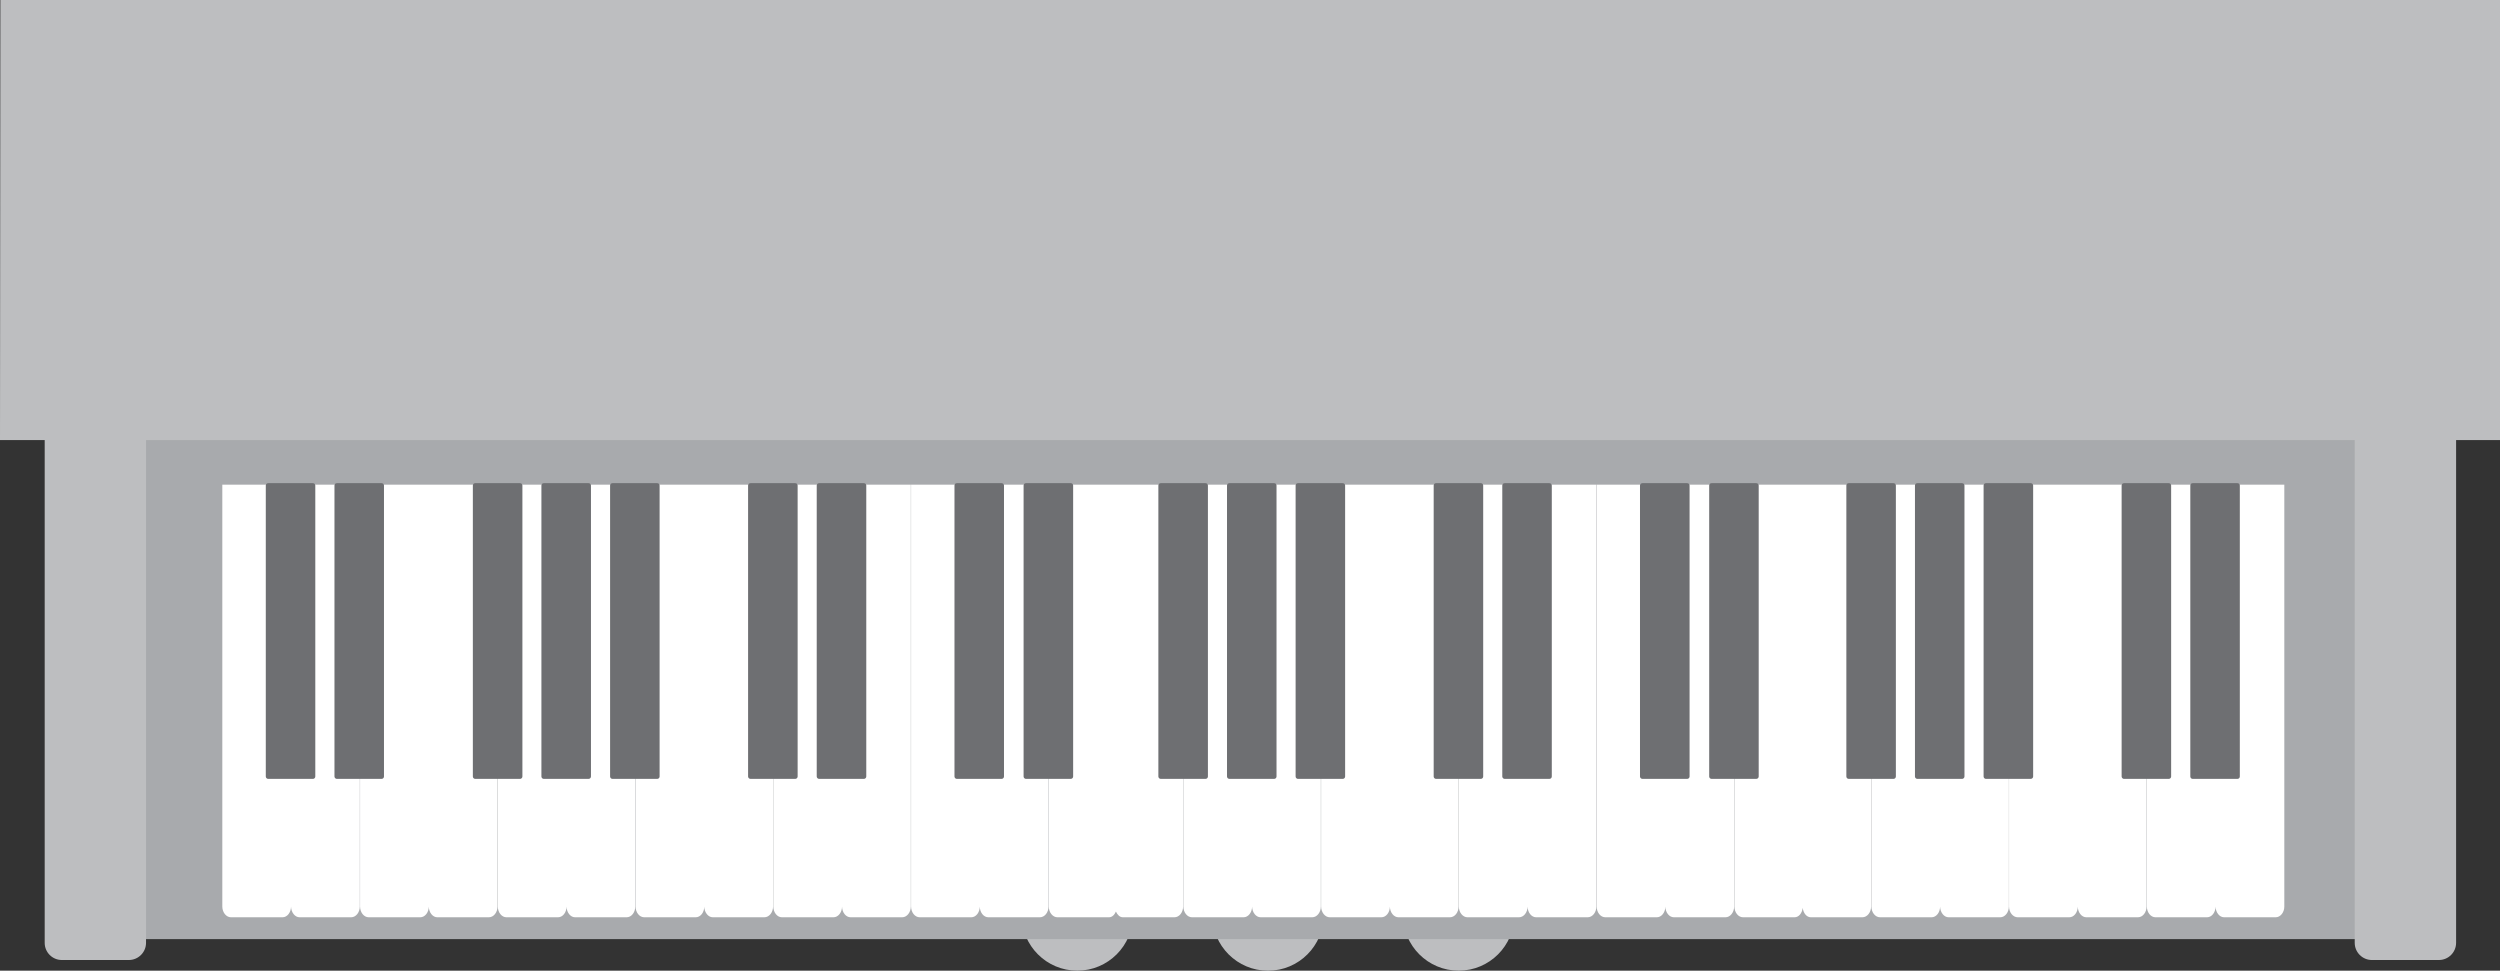 <?xml version="1.0" encoding="utf-8"?>
<!-- Generator: Adobe Illustrator 16.0.4, SVG Export Plug-In . SVG Version: 6.00 Build 0)  -->
<!DOCTYPE svg PUBLIC "-//W3C//DTD SVG 1.1//EN" "http://www.w3.org/Graphics/SVG/1.1/DTD/svg11.dtd">
<svg version="1.1" id="Layer_1" xmlns="http://www.w3.org/2000/svg" xmlns:xlink="http://www.w3.org/1999/xlink" x="0px" y="0px"
	 width="63.773px" height="24.761px" viewBox="-19.505 19.505 63.773 24.761" enable-background="new -19.505 19.505 63.773 24.761"
	 xml:space="preserve">
<rect x="-19.505" y="19.505" width="63.773" height="24.761" fill="#333333" stroke="none"/>
<g id="Layer_1_1_">
	<g>
		<g>
			<circle fill="#BDBEC0" cx="7.976" cy="42.846" r="1.42"/>
			<circle fill="#BDBEC0" cx="12.841" cy="42.846" r="1.421"/>
			<circle fill="#BDBEC0" cx="17.705" cy="42.846" r="1.42"/>
		</g>
		<rect x="-16.296" y="28.784" fill="#A8AAAD" width="57.373" height="14.677"/>
		<g>
			<g>
				<path fill="#FFFFFF" d="M-12.083,31.868h-1.751v10.763c0,0.148,0.1,0.273,0.22,0.273h1.316c0.119,0,0.214-0.121,0.217-0.27
					c0.004,0.146,0.099,0.27,0.218,0.27h1.316c0.121,0,0.22-0.125,0.22-0.273V31.868h-1.752H-12.083z"/>
				<path fill="#FFFFFF" d="M-8.568,31.868h-1.752v10.763c0,0.148,0.099,0.273,0.219,0.273h1.317c0.118,0,0.215-0.121,0.217-0.27
					c0.003,0.146,0.099,0.27,0.217,0.27h1.317c0.12,0,0.219-0.125,0.219-0.273V31.868h-1.751H-8.568z"/>
				<path fill="#FFFFFF" d="M-5.055,31.868h-1.751v10.763c0,0.148,0.099,0.273,0.219,0.273h1.317c0.119,0,0.215-0.121,0.217-0.27
					c0.003,0.146,0.099,0.27,0.217,0.27h1.317c0.121,0,0.219-0.125,0.219-0.273V31.868h-1.751H-5.055z"/>
				<path fill="#FFFFFF" d="M-1.541,31.868h-1.751v10.763c0,0.148,0.099,0.273,0.219,0.273h1.316c0.119,0,0.215-0.121,0.217-0.27
					c0.003,0.146,0.1,0.27,0.218,0.27h1.316c0.121,0,0.221-0.125,0.221-0.273V31.868h-1.753H-1.541z"/>
				<path fill="#FFFFFF" d="M1.973,31.868H0.222v10.763c0,0.148,0.098,0.273,0.218,0.273h1.317c0.118,0,0.215-0.121,0.218-0.27
					c0.002,0.146,0.098,0.27,0.217,0.27H3.51c0.119,0,0.219-0.125,0.219-0.273V31.868H1.976H1.973z"/>
				<path fill="#FFFFFF" d="M5.487,31.868H3.736v10.763c0,0.148,0.098,0.273,0.219,0.273h1.317c0.118,0,0.214-0.121,0.217-0.27
					c0.002,0.146,0.098,0.27,0.217,0.27h1.317c0.12,0,0.219-0.125,0.219-0.273V31.868H5.491H5.487z"/>
				<path fill="#FFFFFF" d="M8.919,31.868h-1.67v10.763c0,0.148,0.099,0.273,0.22,0.273h1.316c0.081,0,0.14-0.064,0.176-0.146
					c0.038,0.082,0.097,0.146,0.178,0.146h1.316c0.121,0,0.22-0.125,0.22-0.273V31.868H9.004H8.919z"/>
				<path fill="#FFFFFF" d="M12.433,31.868h-1.751v10.763c0,0.148,0.099,0.273,0.219,0.273h1.317c0.118,0,0.214-0.121,0.217-0.27
					c0.003,0.146,0.099,0.27,0.217,0.27h1.317c0.121,0,0.219-0.125,0.219-0.273V31.868h-1.75H12.433z"/>
				<path fill="#FFFFFF" d="M15.948,31.868h-1.752v10.763c0,0.148,0.1,0.273,0.219,0.273h1.318c0.119,0,0.215-0.121,0.217-0.27
					c0.002,0.146,0.1,0.27,0.217,0.27h1.316c0.121,0,0.219-0.125,0.219-0.273V31.868h-1.75H15.948z"/>
				<path fill="#FFFFFF" d="M19.461,31.868h-1.752v10.763c0,0.148,0.1,0.273,0.219,0.273h1.316c0.119,0,0.215-0.121,0.219-0.27
					c0.002,0.146,0.098,0.27,0.217,0.27h1.316c0.121,0,0.221-0.125,0.221-0.273V31.868h-1.752H19.461z"/>
				<path fill="#FFFFFF" d="M22.975,31.868h-1.75v10.763c0,0.148,0.098,0.273,0.219,0.273h1.316c0.117,0,0.215-0.121,0.217-0.27
					c0.002,0.146,0.098,0.27,0.217,0.27h1.318c0.119,0,0.219-0.125,0.219-0.273V31.868h-1.752H22.975z"/>
				<path fill="#FFFFFF" d="M26.469,31.868h-1.73v10.763c0,0.148,0.098,0.273,0.219,0.273h1.316c0.109,0,0.191-0.107,0.207-0.24
					c0.016,0.133,0.098,0.24,0.207,0.24h1.316c0.121,0,0.221-0.125,0.221-0.273V31.868h-1.732H26.469z"/>
				<path fill="#FFFFFF" d="M29.983,31.868h-1.75v10.763c0,0.148,0.098,0.273,0.219,0.273h1.316c0.119,0,0.215-0.121,0.217-0.27
					c0.004,0.146,0.1,0.27,0.217,0.27h1.318c0.121,0,0.219-0.125,0.219-0.273V31.868h-1.752H29.983z"/>
				<path fill="#FFFFFF" d="M33.496,31.868h-1.752v10.763c0,0.148,0.1,0.273,0.221,0.273h1.316c0.119,0,0.213-0.121,0.217-0.27
					c0.002,0.146,0.098,0.27,0.217,0.27h1.318c0.121,0,0.219-0.125,0.219-0.273V31.868H33.5H33.496z"/>
				<path fill="#FFFFFF" d="M37.014,31.868h-0.002H35.26v10.763c0,0.148,0.098,0.273,0.219,0.273h1.316
					c0.119,0,0.215-0.121,0.217-0.27c0.004,0.146,0.1,0.27,0.217,0.27h1.318c0.119,0,0.219-0.125,0.219-0.273V31.868H37.014z"/>
			</g>
			<g>
				<path fill="#6E6F72" d="M-9.896,31.83h-0.89h-0.124c-0.035,0-0.063,0.024-0.063,0.058v7.425c0,0.033,0.028,0.061,0.063,0.061
					h1.138c0.035,0,0.062-0.027,0.062-0.061v-7.425c0-0.032-0.027-0.058-0.062-0.058H-9.896z"/>
				<path fill="#6E6F72" d="M-2.865,31.83h-0.891H-3.88c-0.035,0-0.062,0.024-0.062,0.058v7.425c0,0.033,0.027,0.061,0.062,0.061
					h1.139c0.034,0,0.062-0.027,0.062-0.061v-7.425c0-0.032-0.028-0.058-0.062-0.058H-2.865z"/>
				<path fill="#6E6F72" d="M2.406,31.83h-0.89H1.392c-0.035,0-0.063,0.024-0.063,0.058v7.425c0,0.033,0.028,0.061,0.063,0.061H2.53
					c0.035,0,0.063-0.027,0.063-0.061v-7.425c0-0.032-0.028-0.058-0.063-0.058H2.406z"/>
				<path fill="#6E6F72" d="M7.682,31.83H6.792H6.668c-0.034,0-0.062,0.024-0.062,0.058v7.425c0,0.033,0.028,0.061,0.062,0.061h1.14
					c0.034,0,0.062-0.027,0.062-0.061v-7.425c0-0.032-0.027-0.058-0.062-0.058H7.682z"/>
				<path fill="#6E6F72" d="M-4.617,31.83h-0.89h-0.125c-0.034,0-0.062,0.024-0.062,0.058v7.425c0,0.033,0.028,0.061,0.062,0.061
					h1.14c0.034,0,0.062-0.027,0.062-0.061v-7.425c0-0.032-0.027-0.058-0.062-0.058H-4.617z"/>
				<path fill="#6E6F72" d="M-6.366,31.83h-0.89h-0.125c-0.035,0-0.062,0.024-0.062,0.058v7.425c0,0.033,0.026,0.061,0.062,0.061
					h1.14c0.034,0,0.062-0.027,0.062-0.061v-7.425c0-0.032-0.027-0.058-0.062-0.058H-6.366z"/>
				<path fill="#6E6F72" d="M-11.648,31.83h-0.891h-0.124c-0.034,0-0.062,0.024-0.062,0.058v7.425c0,0.033,0.028,0.061,0.062,0.061
					h1.139c0.035,0,0.062-0.027,0.062-0.061v-7.425c0-0.032-0.027-0.058-0.062-0.058H-11.648z"/>
				<path fill="#6E6F72" d="M5.919,31.83h-0.89H4.905c-0.035,0-0.062,0.024-0.062,0.058v7.425c0,0.033,0.027,0.061,0.062,0.061
					h1.139c0.034,0,0.062-0.027,0.062-0.061v-7.425c0-0.032-0.028-0.058-0.062-0.058H5.919z"/>
				<path fill="#6E6F72" d="M0.655,31.83h-0.89h-0.124c-0.035,0-0.063,0.024-0.063,0.058v7.425c0,0.033,0.028,0.061,0.063,0.061
					h1.138c0.035,0,0.063-0.027,0.063-0.061v-7.425c0-0.032-0.028-0.058-0.063-0.058H0.655z"/>
				<path fill="#6E6F72" d="M14.621,31.83h-0.889h-0.125c-0.035,0-0.062,0.024-0.062,0.058v7.425c0,0.033,0.027,0.061,0.062,0.061
					h1.139c0.035,0,0.062-0.027,0.062-0.061v-7.425c0-0.032-0.027-0.058-0.062-0.058H14.621z"/>
				<path fill="#6E6F72" d="M19.895,31.83h-0.891h-0.125c-0.033,0-0.062,0.024-0.062,0.058v7.425c0,0.033,0.029,0.061,0.062,0.061
					h1.139c0.035,0,0.062-0.027,0.062-0.061v-7.425c0-0.032-0.027-0.058-0.062-0.058H19.895z"/>
				<path fill="#6E6F72" d="M25.17,31.83H24.28h-0.123c-0.035,0-0.062,0.024-0.062,0.058v7.425c0,0.033,0.027,0.061,0.062,0.061
					h1.137c0.035,0,0.064-0.027,0.064-0.061v-7.425c0-0.032-0.029-0.058-0.064-0.058H25.17z"/>
				<path fill="#6E6F72" d="M12.871,31.83h-0.889h-0.125c-0.035,0-0.062,0.024-0.062,0.058v7.425c0,0.033,0.027,0.061,0.062,0.061
					h1.139c0.035,0,0.062-0.027,0.062-0.061v-7.425c0-0.032-0.027-0.058-0.062-0.058H12.871z"/>
				<path fill="#6E6F72" d="M11.121,31.83h-0.889h-0.125c-0.035,0-0.063,0.024-0.063,0.058v7.425c0,0.033,0.028,0.061,0.063,0.061
					h1.139c0.035,0,0.062-0.027,0.062-0.061v-7.425c0-0.032-0.027-0.058-0.062-0.058H11.121z"/>
				<path fill="#6E6F72" d="M23.408,31.83h-0.891h-0.123c-0.035,0-0.064,0.024-0.064,0.058v7.425c0,0.033,0.029,0.061,0.064,0.061
					h1.137c0.035,0,0.064-0.027,0.064-0.061v-7.425c0-0.032-0.029-0.058-0.064-0.058H23.408z"/>
				<path fill="#6E6F72" d="M18.143,31.83h-0.891h-0.123c-0.035,0-0.062,0.024-0.062,0.058v7.425c0,0.033,0.027,0.061,0.062,0.061
					h1.139c0.035,0,0.062-0.027,0.062-0.061v-7.425c0-0.032-0.027-0.058-0.062-0.058H18.143z"/>
				<path fill="#6E6F72" d="M32.172,31.83h-0.891h-0.125c-0.033,0-0.061,0.024-0.061,0.058v7.425c0,0.033,0.027,0.061,0.061,0.061
					h1.139c0.035,0,0.064-0.027,0.064-0.061v-7.425c0-0.032-0.029-0.058-0.064-0.058H32.172z"/>
				<path fill="#6E6F72" d="M37.569,31.83h-0.125h-0.889H36.43c-0.035,0-0.062,0.024-0.062,0.058v7.425
					c0,0.033,0.027,0.061,0.062,0.061h1.139c0.035,0,0.062-0.027,0.062-0.061v-7.425C37.631,31.856,37.604,31.83,37.569,31.83z"/>
				<path fill="#6E6F72" d="M30.42,31.83h-0.889h-0.125c-0.035,0-0.062,0.024-0.062,0.058v7.425c0,0.033,0.027,0.061,0.062,0.061
					h1.139c0.033,0,0.062-0.027,0.062-0.061v-7.425c0-0.032-0.029-0.058-0.062-0.058H30.42z"/>
				<path fill="#6E6F72" d="M28.67,31.83h-0.889h-0.125c-0.035,0-0.062,0.024-0.062,0.058v7.425c0,0.033,0.027,0.061,0.062,0.061
					h1.139c0.035,0,0.062-0.027,0.062-0.061v-7.425c0-0.032-0.027-0.058-0.062-0.058H28.67z"/>
				<path fill="#6E6F72" d="M35.692,31.83h-0.889h-0.125c-0.033,0-0.062,0.024-0.062,0.058v7.425c0,0.033,0.029,0.061,0.062,0.061
					h1.139c0.035,0,0.062-0.027,0.062-0.061v-7.425c0-0.032-0.027-0.058-0.062-0.058H35.692z"/>
			</g>
		</g>
		<g>
			<g>
				<path fill="#BDBEC0" d="M-18.365,30.567c0-0.24,0.195-0.437,0.437-0.437h1.71c0.24,0,0.438,0.195,0.438,0.437v12.989
					c0,0.24-0.196,0.438-0.438,0.438h-1.71c-0.24,0-0.437-0.195-0.437-0.438V30.567z"/>
			</g>
			<g>
				<path fill="#BDBEC0" d="M40.563,30.567c0-0.24,0.197-0.437,0.438-0.437h1.709c0.24,0,0.438,0.195,0.438,0.437v12.989
					c0,0.24-0.195,0.438-0.438,0.438H41c-0.24,0-0.438-0.195-0.438-0.438V30.567z"/>
			</g>
		</g>
		<line fill="none" x1="44.268" y1="19.505" x2="-19.495" y2="19.505"/>
		<path fill="#BDBEC0" d="M-19.495,19.505l-0.01,11.226h63.773c0,0,0-2.186,0-11.226"/>
	</g>
</g>
<g id="Layer_2">
</g>
</svg>
